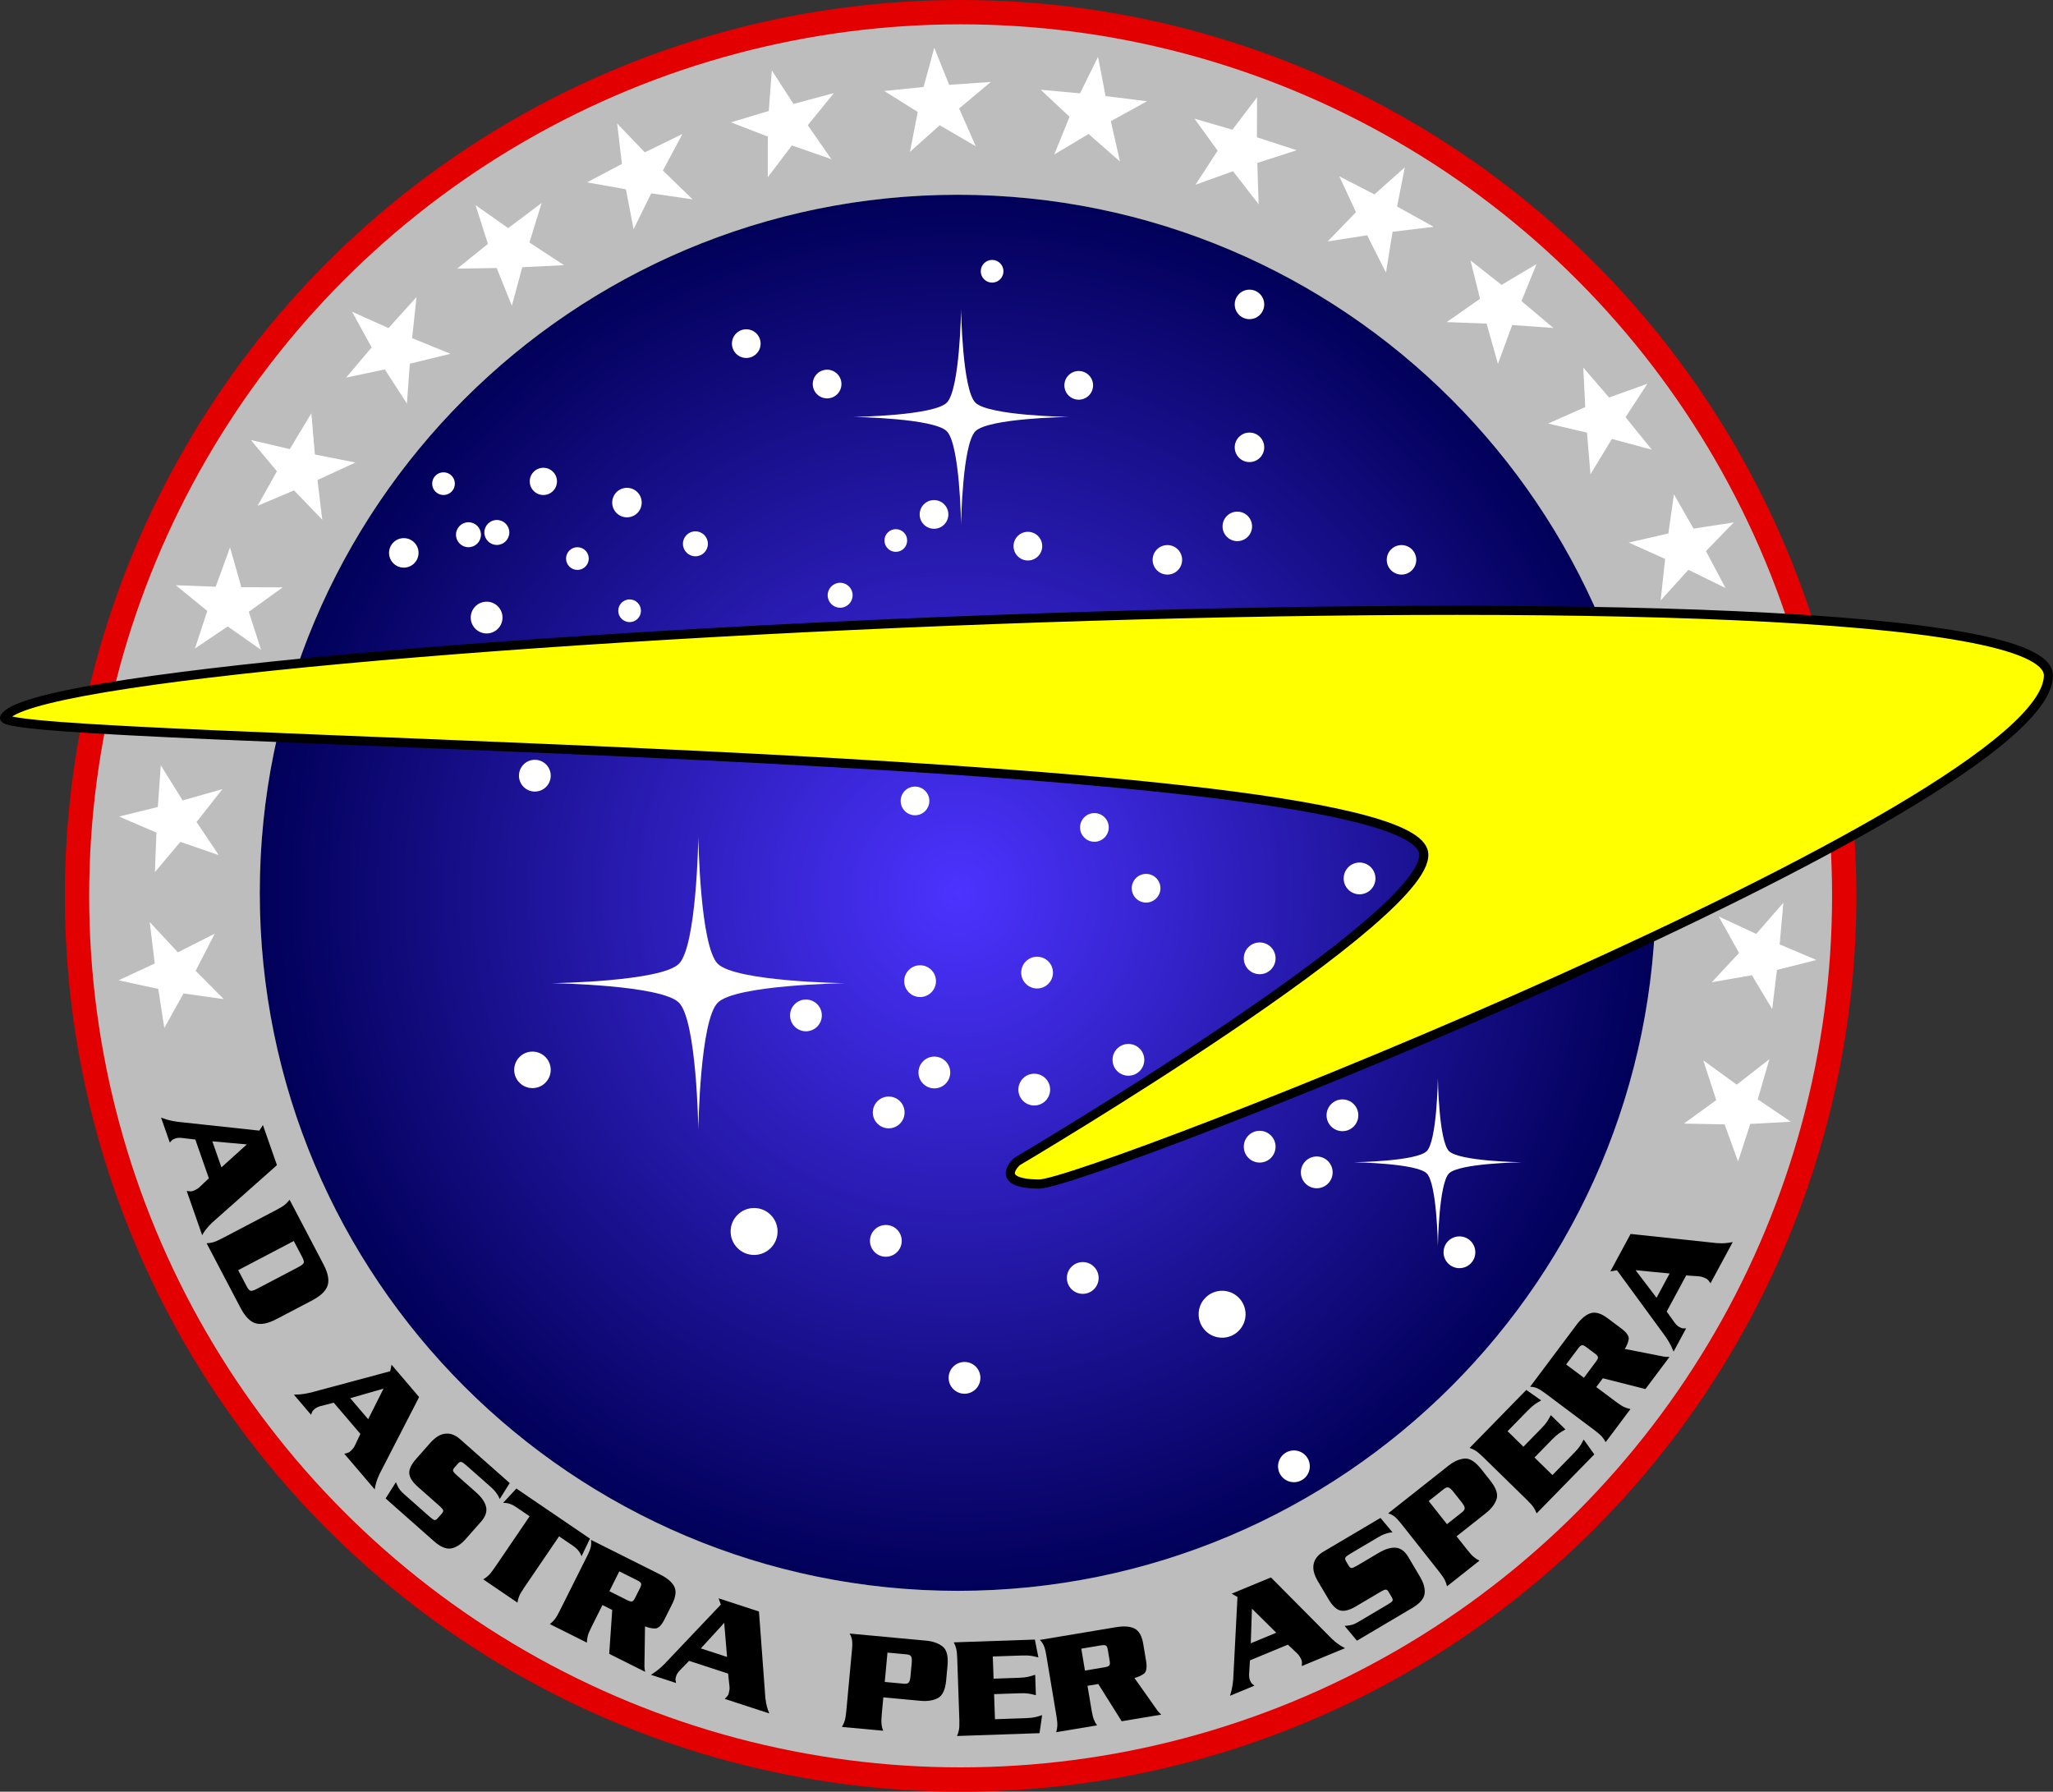 <?xml version="1.0" encoding="UTF-8"?>
<!-- Generator: Adobe Illustrator 11.0, SVG Export Plug-In . SVG Version: 6.0.0 Build 78)  -->
<svg xmlns:x="http://ns.adobe.com/Extensibility/1.0/" xmlns:i="http://ns.adobe.com/AdobeIllustrator/10.0/" xmlns:graph="http://ns.adobe.com/Graphs/1.0/" xmlns="http://www.w3.org/2000/svg" xmlns:xlink="http://www.w3.org/1999/xlink" xmlns:a="http://ns.adobe.com/AdobeSVGViewerExtensions/3.0/" i:viewOrigin="2308.5059 -425.8516" i:rulerOrigin="0 0" i:pageBounds="0 841.8896 595.2754 0" width="675.198" height="589.212" viewBox="0 0 675.198 589.212" overflow="visible" xml:space="preserve">
	<rect x="0" y="0" width="675.198" height="589.212" fill="#333333" stroke="none"/>
		<switch>
			
			<g i:extraneous="self">
				<g id="Ebene_1" i:knockout="Off" i:layer="yes" i:dimmedPercent="50" i:rgbTrio="#4F008000FFFF">
					<g>
						
							<radialGradient id="XMLID_48_" cx="314.992" cy="293.607" r="229.556" fx="314.992" fy="293.607" gradientUnits="userSpaceOnUse">
							<stop offset="0" style="stop-color:#4C33FF"></stop>
							<stop offset="1" style="stop-color:#010059"></stop>
							
							
							
						</radialGradient>
						<circle fill="url(#XMLID_48_)" cx="314.992" cy="293.607" r="229.556"></circle> 
					</g>
				</g>
				<g id="Ebene_3" i:knockout="Off" i:layer="yes" i:dimmedPercent="50" i:rgbTrio="#4F00FFFF4F00">
					<g i:knockout="Off">
						<path fill="#BDBDBD" d="M314.992,3C154.492,3,24.383,133.106,24.383,293.606s130.109,290.607,290.609,290.607        c160.498,0,290.605-130.107,290.605-290.607C605.601,133.106,475.49,3,314.992,3z M314.992,523.161        c-126.781,0-229.558-102.773-229.558-229.555c0-126.78,102.774-229.555,229.558-229.555        c126.779,0,229.557,102.773,229.557,229.555S441.773,523.161,314.992,523.161z"></path>
					</g>
					<g i:knockout="Off">
						<path i:knockout="Off" fill="none" d="M314.992,3C154.492,3,24.383,133.106,24.383,293.606s130.109,290.607,290.609,290.607        c160.498,0,290.605-130.107,290.605-290.607C605.601,133.106,475.49,3,314.992,3z M314.992,523.161        c-126.781,0-229.558-102.773-229.558-229.555c0-126.78,102.774-229.555,229.558-229.555        c126.779,0,229.557,102.773,229.557,229.555S441.773,523.161,314.992,523.161z"></path>
					</g>
				</g>
				<g id="Ebene_4" i:knockout="Off" i:layer="yes" i:dimmedPercent="50" i:rgbTrio="#4F004F00FFFF">
					<circle fill="none" stroke="#E20000" stroke-width="8" cx="315.932" cy="294.606" r="290.606"></circle> 
					<polygon fill="#FFFFFF" points="79.377,193.112 92.977,193.159 81.823,201.19 85.846,213.694 74.896,206.013 64.112,213.261        68.172,200.919 57.813,192.454 70.94,192.944 75.653,180.03 "></polygon>
					<polygon fill="#FFFFFF" points="60.065,263.22 73.15,259.515 64.644,270.31 71.957,281.222 59.314,276.854 50.945,286.795        51.446,273.812 39.155,268.528 51.91,265.384 52.881,251.671 "></polygon>
					<polygon fill="#FFFFFF" points="58.494,313.175 70.633,307.042 64.342,319.261 73.602,328.576 60.358,326.703 54.039,338.058        52.054,325.217 38.981,322.377 50.9,316.854 49.237,303.209 "></polygon>
					<polygon fill="#FFFFFF" points="586.522,296.872 585.298,310.563 597.388,315.7 584.413,318.96 582.842,331.856        576.16,320.711 562.985,323.008 571.941,313.399 565.263,301.39 577.591,307.129 "></polygon>
					<polygon fill="#FFFFFF" points="581.913,348.333 578.1,361.541 588.988,368.89 575.629,369.61 571.624,381.972        567.195,369.757 553.822,369.498 564.447,361.774 560.182,348.711 571.189,356.698 "></polygon>
					<polygon fill="#FFFFFF" points="103.561,149.461 116.901,152.103 104.42,157.858 105.983,170.899 96.701,161.271        84.731,166.328 91.071,154.987 82.518,144.7 95.31,147.688 102.401,135.91 "></polygon>
					<polygon fill="#FFFFFF" points="135.539,111.208 148.131,116.347 134.782,119.614 133.826,132.715 126.553,121.491        113.838,124.172 122.226,114.249 115.793,102.519 127.779,107.894 136.986,97.685 "></polygon>
					<polygon fill="#FFFFFF" points="174.125,79.758 185.506,87.205 171.777,87.866 168.34,100.543 163.342,88.138 150.349,88.343        160.476,80.204 156.398,67.461 167.141,75.022 178.127,66.759 "></polygon>
					<polygon fill="#FFFFFF" points="218.022,56.076 227.772,65.558 214.172,63.586 208.377,75.375 205.838,62.243 193.045,59.966        204.539,53.908 202.969,40.622 212.069,50.095 224.43,44.079 "></polygon>
					<polygon fill="#FFFFFF" points="265.664,41.183 273.426,52.351 260.451,47.821 252.514,58.288 252.526,44.913 240.402,40.235        252.842,36.483 253.836,23.142 260.961,34.177 274.244,30.63 "></polygon>
					<polygon fill="#FFFFFF" points="315.439,35.667 320.929,48.11 309.056,41.188 299.268,49.948 301.832,36.821 290.823,29.917        303.75,28.606 307.271,15.7 312.16,27.892 325.875,26.944 "></polygon>
					<polygon fill="#FFFFFF" points="365.334,39.86 368.347,53.122 358.014,44.062 346.734,50.793 351.756,38.396 342.268,29.519        355.206,30.698 361.125,18.7 363.601,31.603 377.241,33.289 "></polygon>
					<polygon fill="#FFFFFF" points="413.515,53.58 413.942,67.174 405.527,56.308 393.17,60.763 400.465,49.552 392.845,39.026        405.322,42.653 413.42,32.005 413.388,45.144 426.457,49.401 "></polygon>
					<polygon fill="#FFFFFF" points="457.998,76.222 455.823,89.646 449.637,77.374 436.656,79.39 445.955,69.776 440.485,57.992        452.039,63.933 462.021,55.024 459.483,67.915 471.5,74.589 "></polygon>
					<polygon fill="#FFFFFF" points="497.344,106.884 492.648,119.647 488.914,106.421 475.788,105.923 486.753,98.261        483.631,85.647 493.839,93.687 505.337,86.847 500.387,99.015 510.908,107.858 "></polygon>
					<polygon fill="#FFFFFF" points="530.124,144.345 523.078,155.979 521.939,142.282 509.149,139.289 521.372,133.86        520.715,120.883 529.202,130.72 541.795,126.2 534.614,137.2 543.255,147.892 "></polygon>
					<polygon fill="#FFFFFF" points="555.285,187.392 546.15,197.467 547.645,183.806 535.659,178.427 548.695,175.431        550.526,162.565 556.98,173.841 570.202,171.808 561.056,181.235 567.497,193.378 "></polygon>
					<path fill="#FFFF00" stroke="#000000" stroke-width="3" d="M1.535,235.955c-4.66,8.586,455.565,10,466.513,43.831       c6.339,19.594-133.595,102.206-133.595,102.206s-8.205,7.254,7.263,7.39c15.466,0.137,331.603-124.066,331.982-167.207       C674.08,179.032,15.602,210.028,1.535,235.955z"></path>
					<path fill="#FFFFFF" d="M500.518,382.217c0.001,0,0.003,0,0.003,0h-0.008c-0.442-0.006-20.627-0.325-23.959-3.659       c-3.333-3.334-3.656-23.515-3.663-23.957v-0.011c0,0,0,0,0,0.005c0-0.005,0-0.005,0-0.005v0.011       c-0.005,0.442-0.327,20.623-3.657,23.957c-3.315,3.315-23.306,3.651-23.954,3.659h-0.016c0,0,0.002,0,0.009,0       c-0.007,0-0.009,0-0.009,0h0.016c0.647,0.011,20.637,0.351,23.954,3.662c3.332,3.332,3.654,23.517,3.657,23.962v0.008       c0,0,0-0.004,0-0.006c0,0.002,0,0.006,0,0.006v-0.008c0.009-0.445,0.33-20.63,3.665-23.962       c3.331-3.334,23.515-3.653,23.957-3.662h0.008H500.518z"></path>
					<path fill="#FFFFFF" d="M277.854,323.332h0.005h-0.017c-0.774-0.011-35.978-0.569-41.789-6.383       c-5.811-5.816-6.374-41.015-6.389-41.79v-0.014v0.004v-0.004v0.014c-0.008,0.773-0.572,35.973-6.377,41.79       c-5.783,5.786-40.65,6.368-41.785,6.383h-0.021c0,0,0.005,0,0.016,0c-0.011,0-0.016,0-0.016,0h0.021       c1.135,0.021,36.002,0.61,41.785,6.394c5.814,5.813,6.37,41.015,6.377,41.791v0.014c0,0,0-0.004,0-0.012       c0,0.008,0,0.012,0,0.012v-0.014c0.015-0.777,0.578-35.979,6.396-41.791c5.81-5.822,41.008-6.377,41.782-6.394h0.017H277.854z"></path>
					<path fill="#FFFFFF" d="M351.572,137.11h0.003h-0.011c-0.569-0.006-26.495-0.418-30.775-4.698       c-4.28-4.282-4.694-30.206-4.705-30.774v-0.011c0,0,0,0,0,0.003c0-0.003,0-0.003,0-0.003v0.011       c-0.008,0.569-0.422,26.492-4.697,30.774c-4.261,4.261-29.938,4.688-30.773,4.698h-0.017c0,0,0.003,0,0.012,0       c-0.006,0-0.012,0-0.012,0h0.017c0.835,0.016,26.512,0.447,30.773,4.705c4.283,4.281,4.69,30.207,4.697,30.777v0.01       c0,0,0-0.002,0-0.008c0,0.006,0,0.008,0,0.008v-0.01c0.011-0.57,0.425-26.498,4.711-30.777       c4.275-4.285,30.199-4.691,30.77-4.705h0.011H351.572z"></path>
				</g>
				<g id="Ebene_5" i:knockout="Off" i:layer="yes" i:dimmedPercent="50" i:rgbTrio="#FFFFFFFF4F00">
					<path d="M64.242,374.745l-4.67-0.555c-0.314-0.026-0.628-0.026-0.941-0.002c-0.313,0.023-0.621,0.09-0.922,0.195       c-0.242,0.084-0.437,0.16-0.582,0.229c-0.146,0.068-0.289,0.144-0.43,0.228c-0.1,0.103-0.22,0.22-0.359,0.354       c-0.139,0.134-0.303,0.318-0.492,0.554l-2.867-8.201c0.702,0.263,1.307,0.468,1.814,0.611c0.508,0.146,1,0.269,1.479,0.372       c0.184,0.039,0.366,0.076,0.548,0.115c0.183,0.037,0.38,0.068,0.595,0.098c0.293,0.066,0.602,0.119,0.92,0.16       c0.319,0.041,0.672,0.078,1.058,0.113l25.894,2.797l1.188-1.838l4.609,13.186l-1.59,1.42l-19.875,17.625l-0.029,0.061       c-0.639,0.598-1.221,1.232-1.748,1.908s-0.979,1.35-1.353,2.023l-5.083-14.545c0.426,0.055,0.752,0.092,0.98,0.115       c0.228,0.021,0.423,0.021,0.585-0.002c0.101-0.002,0.196-0.019,0.286-0.05c0.092-0.032,0.183-0.063,0.272-0.096       c0.151-0.054,0.308-0.116,0.468-0.188c0.162-0.072,0.326-0.156,0.498-0.25c0.2-0.104,0.392-0.213,0.571-0.326       c0.181-0.114,0.345-0.248,0.495-0.402l3.13-2.975L64.242,374.745z M72.83,383.896l8.346-7.545l-11.34-1.02L72.83,383.896z"></path>
					<path d="M91.004,397.833c1.275-0.67,2.194-1.24,2.758-1.719c0.563-0.477,1.033-0.975,1.408-1.497       c0.028-0.017,0.05-0.046,0.063-0.089l11.125,21.209c1.517,2.891,1.978,5.23,1.382,7.025c-0.595,1.793-2.295,3.424-5.1,4.896       l-11.73,6.152c-2.748,1.441-5.029,1.898-6.843,1.369c-1.813-0.531-3.479-2.242-4.994-5.131l-11.125-21.207       c0.044,0.012,0.079,0.012,0.107-0.002c0.644-0.016,1.321-0.115,2.034-0.311c0.711-0.193,1.705-0.623,2.979-1.291       L91.004,397.833z M78.34,417.7l2.832,5.396c0.445,0.85,0.869,1.314,1.271,1.393c0.402,0.08,1.057-0.121,1.963-0.596       l13.77-7.225c0.964-0.506,1.527-0.945,1.693-1.32c0.164-0.377,0.022-0.988-0.423-1.838l-2.832-5.398L78.34,417.7z"></path>
					<path d="M109.766,461.288l-4.555,1.172c-0.303,0.09-0.594,0.201-0.877,0.34c-0.283,0.135-0.547,0.307-0.791,0.516       c-0.194,0.166-0.349,0.307-0.459,0.424c-0.111,0.115-0.219,0.236-0.318,0.365c-0.057,0.133-0.125,0.285-0.207,0.461       c-0.082,0.174-0.169,0.406-0.26,0.695l-5.641-6.613c0.75-0.008,1.389-0.037,1.915-0.086s1.03-0.111,1.513-0.186       c0.185-0.031,0.369-0.064,0.553-0.096c0.184-0.029,0.38-0.07,0.588-0.123c0.299-0.045,0.604-0.104,0.917-0.182       s0.655-0.17,1.026-0.277l25.16-6.756l0.443-2.145l9.066,10.631l-0.967,1.898l-12.16,23.625l-0.006,0.066       c-0.381,0.787-0.693,1.592-0.94,2.412s-0.423,1.613-0.529,2.377l-10.002-11.729c0.417-0.104,0.735-0.186,0.956-0.246       c0.221-0.064,0.402-0.135,0.545-0.213c0.094-0.037,0.178-0.09,0.25-0.15c0.073-0.063,0.146-0.125,0.219-0.188       c0.123-0.104,0.244-0.219,0.368-0.346s0.248-0.264,0.374-0.414c0.149-0.17,0.288-0.34,0.416-0.512       c0.127-0.172,0.232-0.355,0.316-0.553l1.843-3.908L109.766,461.288z M121.086,466.718l5.055-10.057l-10.944,3.15       L121.086,466.718z"></path>
					<path d="M164.352,492.958c-0.078-0.152-0.156-0.318-0.234-0.494c-0.08-0.18-0.158-0.344-0.234-0.496       c-0.278-0.459-0.59-0.916-0.936-1.371c-0.345-0.455-0.841-0.969-1.488-1.541l-8.237-7.283       c-0.671-0.594-1.179-0.926-1.524-0.994c-0.345-0.07-0.697,0.1-1.057,0.506l-1.208,1.367c-0.382,0.432-0.513,0.809-0.39,1.131       c0.121,0.32,0.519,0.777,1.189,1.371l6.294,5.566c1.87,1.652,2.984,3.268,3.343,4.846c0.356,1.576-0.207,3.203-1.689,4.881       l-4.961,5.611c-1.611,1.822-3.236,2.875-4.874,3.158c-1.638,0.281-3.513-0.512-5.622-2.377l-15.898-14.059l3.379-5.342       c0.24,0.598,0.533,1.209,0.877,1.834s0.949,1.318,1.813,2.082l8.488,7.506c0.695,0.613,1.199,0.951,1.509,1.014       c0.31,0.061,0.655-0.125,1.038-0.559l1.398-1.582c0.36-0.408,0.498-0.768,0.41-1.08c-0.087-0.313-0.479-0.775-1.174-1.391       l-7.158-6.328c-1.751-1.549-2.685-3.004-2.803-4.369s0.671-3.006,2.367-4.924l4.548-5.145c1.632-1.846,3.282-2.854,4.95-3.025       c1.666-0.17,3.269,0.424,4.804,1.779l16.366,14.471L164.352,492.958z"></path>
					<path d="M173.676,492.144l20.32,13.828l0.039,0.025l-2.771,5.779c-0.078-0.168-0.154-0.326-0.229-0.475       c-0.074-0.146-0.137-0.297-0.188-0.447c-0.271-0.455-0.582-0.881-0.933-1.273c-0.353-0.395-0.871-0.824-1.56-1.293       l-4.485-3.053l-11.505,16.906c-0.811,1.191-1.353,2.129-1.625,2.814s-0.452,1.348-0.538,1.984       c-0.019,0.027-0.022,0.063-0.015,0.107l-11.271-7.67c0.043-0.012,0.074-0.027,0.094-0.055c0.563-0.313,1.111-0.725,1.648-1.229       c0.537-0.506,1.211-1.354,2.022-2.545l11.505-16.906l-4.406-2.998c-0.688-0.469-1.279-0.793-1.775-0.977       c-0.496-0.182-1.004-0.314-1.526-0.4c-0.16,0.008-0.322,0.004-0.485-0.012c-0.164-0.014-0.34-0.027-0.525-0.037l4.359-4.699       L173.676,492.144z"></path>
					<path d="M198.137,527.833l-3.61,7.213c-0.646,1.289-1.057,2.289-1.235,3.006c-0.181,0.715-0.27,1.395-0.27,2.039       c-0.016,0.027-0.016,0.064,0,0.107l-12.193-6.104c0.043-0.016,0.07-0.037,0.086-0.064c0.515-0.387,1.004-0.867,1.471-1.438       c0.466-0.572,1.021-1.502,1.666-2.791l9.068-18.119c0.646-1.287,1.043-2.297,1.192-3.027c0.149-0.729,0.169-1.445,0.056-2.146       c0.014-0.029,0.014-0.064,0-0.107l0.643,0.322l21.984,11.004l0.043,0.02c2.404,1.205,3.976,2.537,4.713,3.996       c0.735,1.461,0.518,3.365-0.658,5.713l-2.535,5.066c-1.003,2.004-2.034,3.008-3.094,3.016c-1.061,0.006-2.17-0.227-3.328-0.699       l-0.133,9.598c0,0.502-0.012,0.988-0.033,1.461c-0.022,0.473-0.025,0.908-0.012,1.311c-0.028,0.486-0.021,0.938,0.021,1.354       c0.043,0.414,0.107,0.822,0.193,1.225l-11.809-5.91l0.993-14.43L198.137,527.833z M200.416,523.28l5.924,2.965       c0.658,0.33,1.156,0.465,1.492,0.398c0.336-0.064,0.67-0.426,1-1.084l1.676-3.35c0.357-0.717,0.462-1.229,0.312-1.535       c-0.149-0.307-0.555-0.627-1.213-0.957l-5.925-2.965L200.416,523.28z"></path>
					<path d="M226.635,546.185l-3.271,3.375c-0.211,0.234-0.402,0.484-0.572,0.748s-0.305,0.549-0.403,0.854       c-0.079,0.242-0.136,0.441-0.171,0.6c-0.034,0.158-0.062,0.316-0.08,0.479c0.021,0.143,0.042,0.311,0.064,0.5       c0.021,0.193,0.068,0.438,0.141,0.73l-8.258-2.695c0.636-0.398,1.164-0.756,1.588-1.072c0.423-0.316,0.82-0.633,1.192-0.947       c0.142-0.123,0.282-0.246,0.423-0.367c0.142-0.123,0.287-0.26,0.438-0.412c0.231-0.193,0.459-0.406,0.687-0.635       c0.226-0.229,0.469-0.486,0.73-0.771l17.925-18.889l-0.741-2.059l13.276,4.332l0.166,2.123l1.959,26.486l0.03,0.061       c0.087,0.869,0.238,1.719,0.457,2.547c0.218,0.828,0.479,1.596,0.789,2.303l-14.646-4.779c0.303-0.305,0.53-0.541,0.686-0.709       c0.156-0.168,0.273-0.324,0.354-0.465c0.06-0.082,0.104-0.17,0.134-0.26c0.03-0.092,0.061-0.184,0.09-0.273       c0.049-0.15,0.094-0.314,0.133-0.486c0.039-0.174,0.074-0.354,0.104-0.547c0.039-0.223,0.068-0.439,0.087-0.652       s0.013-0.426-0.021-0.639l-0.467-4.293L226.635,546.185z M239.117,544.905l-0.937-11.209l-7.688,8.396L239.117,544.905z"></path>
					<path d="M289.988,563.825c-0.133,1.434-0.152,2.518-0.061,3.246c0.093,0.732,0.256,1.398,0.488,1.998       c-0.002,0.031,0.011,0.064,0.039,0.102l-13.569-1.262c0.034-0.027,0.054-0.059,0.057-0.09c0.341-0.547,0.623-1.172,0.849-1.873       c0.227-0.703,0.405-1.77,0.539-3.203l1.871-20.164c0.133-1.434,0.137-2.518,0.012-3.252c-0.123-0.732-0.366-1.406-0.728-2.02       c0.003-0.031-0.01-0.064-0.039-0.102l0.621,0.059l24.464,2.27l0.049,0.006c2.262,0.211,4.073,0.854,5.436,1.928       c1.362,1.072,1.896,3.188,1.604,6.342l-0.442,4.777c-0.287,3.09-1.199,5.035-2.735,5.842s-3.436,1.104-5.697,0.895       l-12.231-1.135L289.988,563.825z M290.981,553.122l6.116,0.566c0.031,0.004,0.063,0.006,0.095,0.01       c0.032,0.002,0.063,0.006,0.097,0.008c0.765,0.072,1.291-0.063,1.58-0.406c0.288-0.344,0.479-1.023,0.574-2.043l0.398-4.301       c0.102-1.084,0.041-1.818-0.18-2.209s-0.697-0.619-1.43-0.688c-0.031-0.004-0.064-0.006-0.096-0.01       c-0.032-0.002-0.057-0.004-0.072-0.006s-0.04-0.004-0.07-0.008l-6.117-0.566L290.981,553.122z"></path>
					<path d="M337.494,565.021c1.216-0.041,2.196-0.146,2.942-0.316s1.389-0.359,1.926-0.57c0.064-0.002,0.127-0.014,0.191-0.029       c0.063-0.02,0.126-0.045,0.188-0.08l-0.854,5.938l-2.542,0.088l-24.561,0.844h-0.048c0.031-0.031,0.045-0.064,0.044-0.096       c0.27-0.586,0.471-1.242,0.605-1.967s0.178-1.807,0.128-3.246l-0.695-20.242c-0.05-1.439-0.167-2.516-0.351-3.23       c-0.186-0.713-0.432-1.354-0.739-1.92c-0.001-0.031-0.018-0.063-0.051-0.094l2.063-0.07l24.561-0.844l0.048-0.002l1.162,5.867       c-0.065-0.029-0.13-0.053-0.194-0.066c-0.063-0.012-0.129-0.018-0.191-0.016c-0.582-0.172-1.253-0.318-2.009-0.438       c-0.758-0.117-1.774-0.154-3.054-0.109l-9.545,0.326l0.25,7.293l8.346-0.287c1.247-0.043,2.244-0.148,2.991-0.318       c0.746-0.17,1.404-0.361,1.973-0.572c0.064-0.002,0.128-0.012,0.191-0.029c0.063-0.02,0.127-0.047,0.188-0.078l0.23,6.715       c-0.064-0.029-0.129-0.051-0.193-0.064c-0.063-0.014-0.129-0.02-0.192-0.018c-0.582-0.172-1.252-0.318-2.008-0.438       c-0.758-0.117-1.76-0.154-3.007-0.111l-8.346,0.287l0.283,8.25L337.494,565.021z"></path>
					<path d="M357.663,554.396l1.329,7.953c0.237,1.422,0.494,2.473,0.771,3.156c0.276,0.684,0.604,1.287,0.982,1.807       c0.006,0.031,0.026,0.061,0.063,0.088l-13.445,2.246c0.025-0.037,0.036-0.07,0.031-0.104c0.188-0.615,0.303-1.291,0.342-2.027       s-0.06-1.814-0.297-3.236l-3.338-19.979c-0.238-1.42-0.511-2.469-0.819-3.148c-0.308-0.678-0.714-1.266-1.22-1.766       c-0.004-0.031-0.025-0.063-0.063-0.088l0.71-0.119l24.239-4.049l0.048-0.01c2.651-0.441,4.704-0.291,6.159,0.455       s2.398,2.414,2.831,5.002l0.935,5.586c0.368,2.211,0.128,3.631-0.726,4.26c-0.853,0.629-1.886,1.094-3.101,1.393l5.543,7.834       c0.295,0.406,0.572,0.805,0.833,1.199s0.515,0.75,0.763,1.064c0.263,0.41,0.533,0.771,0.813,1.08       c0.278,0.313,0.57,0.604,0.877,0.877l-13.021,2.176l-7.69-12.244L357.663,554.396z M356.824,549.378l6.534-1.094       c0.726-0.119,1.205-0.307,1.439-0.557c0.233-0.25,0.29-0.736,0.169-1.463l-0.617-3.693c-0.132-0.789-0.35-1.264-0.651-1.424       s-0.815-0.18-1.543-0.059l-6.533,1.092L356.824,549.378z"></path>
					<path d="M411.09,546.021l-0.291,4.691c-0.01,0.314,0.008,0.629,0.051,0.938c0.042,0.314,0.125,0.615,0.246,0.91       c0.098,0.238,0.186,0.428,0.262,0.568c0.075,0.143,0.158,0.279,0.25,0.416c0.107,0.094,0.232,0.207,0.373,0.338       c0.141,0.133,0.334,0.287,0.58,0.461l-8.025,3.32c0.224-0.715,0.394-1.33,0.509-1.846s0.213-1.014,0.29-1.496       c0.027-0.184,0.056-0.369,0.082-0.553c0.027-0.186,0.05-0.385,0.064-0.598c0.049-0.299,0.086-0.607,0.109-0.93       c0.021-0.32,0.041-0.676,0.054-1.063l1.343-26.002l-1.902-1.084l12.904-5.338l1.506,1.506l18.705,18.852l0.063,0.025       c0.631,0.604,1.299,1.15,2.003,1.639c0.704,0.49,1.4,0.9,2.095,1.236l-14.234,5.889c0.031-0.428,0.052-0.756,0.062-0.982       c0.009-0.23-0.002-0.426-0.033-0.584c-0.008-0.102-0.029-0.195-0.065-0.285c-0.037-0.088-0.073-0.176-0.109-0.268       c-0.063-0.145-0.133-0.299-0.215-0.455s-0.176-0.316-0.278-0.482c-0.115-0.193-0.235-0.379-0.357-0.553       c-0.124-0.174-0.268-0.33-0.43-0.473l-3.146-2.957L411.09,546.021z M419.743,536.935l-7.998-7.908l-0.383,11.377       L419.743,536.935z"></path>
					<path d="M457.978,503.913c-0.171,0.027-0.352,0.053-0.544,0.07c-0.191,0.021-0.373,0.045-0.543,0.07       c-0.523,0.123-1.053,0.279-1.592,0.469s-1.183,0.502-1.925,0.941l-9.461,5.596c-0.771,0.457-1.241,0.838-1.415,1.145       c-0.171,0.307-0.118,0.693,0.157,1.16l0.929,1.57c0.294,0.496,0.611,0.736,0.954,0.719c0.345-0.018,0.9-0.254,1.673-0.711       l7.229-4.273c2.148-1.271,4.027-1.834,5.638-1.689c1.609,0.145,2.984,1.182,4.125,3.109l3.813,6.443       c1.237,2.094,1.739,3.963,1.504,5.607s-1.565,3.184-3.989,4.617l-18.26,10.799l-4.043-4.857       c0.643-0.045,1.313-0.135,2.014-0.27c0.7-0.137,1.547-0.496,2.538-1.084l9.75-5.768c0.798-0.471,1.274-0.846,1.427-1.123       c0.153-0.275,0.082-0.66-0.211-1.156l-1.073-1.818c-0.277-0.469-0.578-0.709-0.902-0.721c-0.324-0.014-0.885,0.217-1.685,0.688       l-8.221,4.863c-2.011,1.189-3.684,1.629-5.018,1.322c-1.334-0.309-2.652-1.564-3.956-3.768l-3.494-5.906       c-1.254-2.121-1.706-4-1.355-5.641c0.352-1.639,1.407-2.979,3.171-4.021l18.797-11.117L457.978,503.913z"></path>
					<path d="M482.553,509.673c0.893,1.129,1.625,1.928,2.196,2.393c0.571,0.467,1.148,0.836,1.732,1.109       c0.021,0.023,0.052,0.039,0.097,0.045l-10.693,8.453c0.005-0.045-0.002-0.08-0.021-0.105c-0.132-0.631-0.356-1.277-0.679-1.941       s-0.928-1.561-1.821-2.689l-12.561-15.893c-0.894-1.129-1.638-1.916-2.234-2.363c-0.598-0.445-1.238-0.766-1.922-0.959       c-0.02-0.025-0.052-0.039-0.097-0.045l0.488-0.389l19.28-15.238l0.038-0.029c1.781-1.408,3.537-2.195,5.265-2.357       c1.729-0.16,3.573,1,5.538,3.484l2.978,3.766c1.925,2.438,2.608,4.477,2.053,6.119c-0.558,1.645-1.728,3.17-3.51,4.578       l-9.641,7.619L482.553,509.673z M475.885,501.235l4.819-3.809c0.024-0.021,0.05-0.041,0.074-0.061       c0.025-0.02,0.051-0.039,0.076-0.061c0.602-0.477,0.89-0.938,0.862-1.385s-0.358-1.072-0.993-1.877l-2.679-3.389       c-0.676-0.854-1.229-1.346-1.655-1.477c-0.43-0.129-0.934,0.033-1.51,0.49c-0.025,0.02-0.052,0.039-0.076,0.061       c-0.025,0.021-0.043,0.033-0.058,0.043c-0.012,0.01-0.03,0.025-0.056,0.045l-4.819,3.813L475.885,501.235z"></path>
					<path d="M517.747,477.747c0.851-0.867,1.486-1.621,1.908-2.262c0.422-0.637,0.755-1.219,0.998-1.742       c0.045-0.045,0.084-0.096,0.117-0.152c0.033-0.059,0.061-0.119,0.083-0.188l3.482,4.879l-1.777,1.818l-17.17,17.568       l-0.034,0.033c0-0.045-0.012-0.078-0.035-0.102c-0.21-0.607-0.517-1.221-0.92-1.838c-0.402-0.617-1.119-1.43-2.147-2.438       l-14.479-14.15c-1.029-1.006-1.856-1.703-2.483-2.094c-0.627-0.389-1.245-0.68-1.858-0.877       c-0.022-0.021-0.058-0.031-0.104-0.031l1.442-1.477l17.17-17.566l0.033-0.035l4.892,3.438c-0.066,0.023-0.13,0.055-0.187,0.088       c-0.058,0.033-0.106,0.074-0.15,0.119c-0.54,0.277-1.124,0.635-1.752,1.072c-0.629,0.438-1.39,1.113-2.284,2.027l-6.674,6.828       l5.216,5.098l5.835-5.971c0.872-0.893,1.52-1.656,1.941-2.295s0.767-1.23,1.032-1.777c0.044-0.045,0.083-0.096,0.115-0.152       c0.033-0.055,0.062-0.119,0.083-0.188l4.805,4.693c-0.067,0.023-0.13,0.055-0.188,0.088c-0.056,0.035-0.104,0.074-0.149,0.119       c-0.54,0.279-1.124,0.637-1.752,1.072c-0.63,0.438-1.38,1.102-2.251,1.994l-5.835,5.971l5.901,5.768L517.747,477.747z"></path>
					<path d="M524.987,456.14l6.452,4.834c1.152,0.861,2.064,1.445,2.736,1.748c0.672,0.305,1.324,0.514,1.959,0.627       c0.024,0.02,0.061,0.027,0.104,0.02l-8.17,10.908c-0.008-0.045-0.022-0.076-0.049-0.096c-0.288-0.576-0.672-1.145-1.152-1.703       c-0.479-0.559-1.297-1.271-2.448-2.133l-16.207-12.143c-1.152-0.861-2.074-1.434-2.767-1.711       c-0.688-0.275-1.391-0.422-2.102-0.436c-0.025-0.02-0.062-0.025-0.105-0.02l0.433-0.576l14.729-19.664l0.029-0.037       c1.611-2.15,3.199-3.459,4.767-3.924c1.568-0.465,3.401,0.09,5.501,1.66l4.531,3.396c1.792,1.342,2.598,2.535,2.416,3.578       s-0.607,2.092-1.279,3.148l9.416,1.836c0.492,0.09,0.97,0.188,1.431,0.291c0.461,0.105,0.89,0.188,1.287,0.244       c0.473,0.115,0.917,0.189,1.333,0.221s0.828,0.041,1.237,0.027l-7.911,10.563l-14.014-3.543L524.987,456.14z M520.916,453.091       l3.97-5.303c0.44-0.588,0.66-1.053,0.657-1.395c-0.005-0.342-0.301-0.734-0.89-1.176l-2.996-2.242       c-0.64-0.48-1.125-0.674-1.455-0.58c-0.327,0.092-0.714,0.434-1.154,1.021l-3.971,5.301L520.916,453.091z"></path>
					<path d="M548.145,431.313l2.736,3.824c0.192,0.25,0.403,0.48,0.633,0.697c0.229,0.215,0.486,0.396,0.768,0.551       c0.227,0.121,0.412,0.213,0.562,0.273c0.148,0.063,0.301,0.117,0.457,0.166c0.143,0.004,0.311,0.014,0.504,0.025       c0.192,0.014,0.438,0.012,0.742-0.008l-4.132,7.646c-0.277-0.695-0.534-1.279-0.771-1.754       c-0.236-0.473-0.477-0.922-0.721-1.346c-0.095-0.16-0.189-0.32-0.285-0.48c-0.096-0.158-0.205-0.328-0.328-0.506       c-0.148-0.262-0.316-0.523-0.502-0.787c-0.185-0.264-0.394-0.551-0.627-0.857l-15.387-21.023l-2.16,0.361l6.64-12.295       l2.12,0.217l26.424,2.809l0.064-0.018c0.871,0.07,1.733,0.072,2.589,0.006c0.854-0.066,1.656-0.188,2.407-0.365l-7.324,13.563       c-0.246-0.352-0.438-0.619-0.576-0.803s-0.27-0.326-0.395-0.432c-0.069-0.072-0.146-0.133-0.23-0.178       c-0.085-0.047-0.17-0.092-0.254-0.139c-0.141-0.074-0.293-0.148-0.455-0.219c-0.162-0.068-0.336-0.137-0.521-0.197       c-0.213-0.078-0.422-0.146-0.628-0.203s-0.416-0.088-0.631-0.096l-4.309-0.309L548.145,431.313z M549.118,418.798       l-11.202-1.084l6.891,9.068L549.118,418.798z"></path>
					<circle fill="#FFFFFF" cx="175.117" cy="351.83" r="6.003"></circle> 
					<circle fill="#FFFFFF" cx="248.01" cy="404.98" r="7.718"></circle> 
					<circle fill="#FFFFFF" cx="401.929" cy="432.197" r="7.718"></circle> 
					<circle fill="#FFFFFF" cx="354.776" cy="126.724" r="4.717"></circle> 
					<circle fill="#FFFFFF" cx="154.073" cy="175.849" r="4.105"></circle> 
					<circle fill="#FFFFFF" cx="228.709" cy="178.835" r="4.105"></circle> 
					<circle fill="#FFFFFF" cx="276.31" cy="195.754" r="4.104"></circle> 
					<circle fill="#FFFFFF" cx="245.438" cy="113.003" r="4.717"></circle> 
					<circle fill="#FFFFFF" cx="338.054" cy="179.606" r="4.717"></circle> 
					<circle fill="#FFFFFF" cx="300.931" cy="263.391" r="4.717"></circle> 
					<circle fill="#FFFFFF" cx="359.932" cy="272.106" r="4.717"></circle> 
					<circle fill="#FFFFFF" cx="376.932" cy="292.106" r="4.717"></circle> 
					<circle fill="#FFFFFF" cx="272.021" cy="126.295" r="4.717"></circle> 
					<circle fill="#FFFFFF" cx="307.182" cy="169.173" r="4.717"></circle> 
					<circle fill="#FFFFFF" cx="178.703" cy="158.31" r="4.478"></circle> 
					<circle fill="#FFFFFF" cx="145.864" cy="159.056" r="3.732"></circle> 
					<circle fill="#FFFFFF" cx="132.803" cy="181.82" r="4.851"></circle> 
					<circle fill="#FFFFFF" cx="163.403" cy="175.103" r="4.105"></circle> 
					<circle fill="#FFFFFF" cx="160.045" cy="203.092" r="5.224"></circle> 
					<circle fill="#FFFFFF" cx="265.063" cy="333.924" r="5.224"></circle> 
					<circle fill="#FFFFFF" cx="175.902" cy="255.087" r="5.225"></circle> 
					<circle fill="#FFFFFF" cx="291.342" cy="408.066" r="5.224"></circle> 
					<circle fill="#FFFFFF" cx="317.214" cy="453.116" r="5.225"></circle> 
					<circle fill="#FFFFFF" cx="356.1" cy="420.268" r="5.224"></circle> 
					<circle fill="#FFFFFF" cx="425.551" cy="482.211" r="5.224"></circle> 
					<circle fill="#FFFFFF" cx="414.288" cy="377.096" r="5.224"></circle> 
					<circle fill="#FFFFFF" cx="433.059" cy="385.542" r="5.225"></circle> 
					<circle fill="#FFFFFF" cx="441.506" cy="366.771" r="5.224"></circle> 
					<circle fill="#FFFFFF" cx="479.984" cy="411.821" r="5.225"></circle> 
					<circle fill="#FFFFFF" cx="414.288" cy="315.153" r="5.224"></circle> 
					<circle fill="#FFFFFF" cx="371.116" cy="348.533" r="5.224"></circle> 
					<circle fill="#FFFFFF" cx="340.146" cy="358.325" r="5.224"></circle> 
					<circle fill="#FFFFFF" cx="341.084" cy="319.846" r="5.224"></circle> 
					<circle fill="#FFFFFF" cx="302.604" cy="322.661" r="5.225"></circle> 
					<circle fill="#FFFFFF" cx="307.297" cy="352.694" r="5.224"></circle> 
					<circle fill="#FFFFFF" cx="292.28" cy="365.833" r="5.225"></circle> 
					<circle fill="#FFFFFF" cx="447.137" cy="288.874" r="5.225"></circle> 
					<circle fill="#FFFFFF" cx="189.899" cy="183.687" r="3.732"></circle> 
					<circle fill="#FFFFFF" cx="294.619" cy="177.749" r="3.732"></circle> 
					<circle fill="#FFFFFF" cx="326.29" cy="89.208" r="3.732"></circle> 
					<circle fill="#FFFFFF" cx="207.065" cy="200.853" r="3.732"></circle> 
					<circle fill="#FFFFFF" cx="206.196" cy="165.279" r="4.851"></circle> 
					<circle fill="#FFFFFF" cx="383.932" cy="184.107" r="4.852"></circle> 
					<circle fill="#FFFFFF" cx="406.932" cy="173.107" r="4.852"></circle> 
					<circle fill="#FFFFFF" cx="410.932" cy="147.107" r="4.852"></circle> 
					<circle fill="#FFFFFF" cx="410.932" cy="100.107" r="4.852"></circle> 
					<circle fill="#FFFFFF" cx="460.932" cy="184.107" r="4.852"></circle> 
				</g>
			</g>
		</switch>
		
	</svg>
